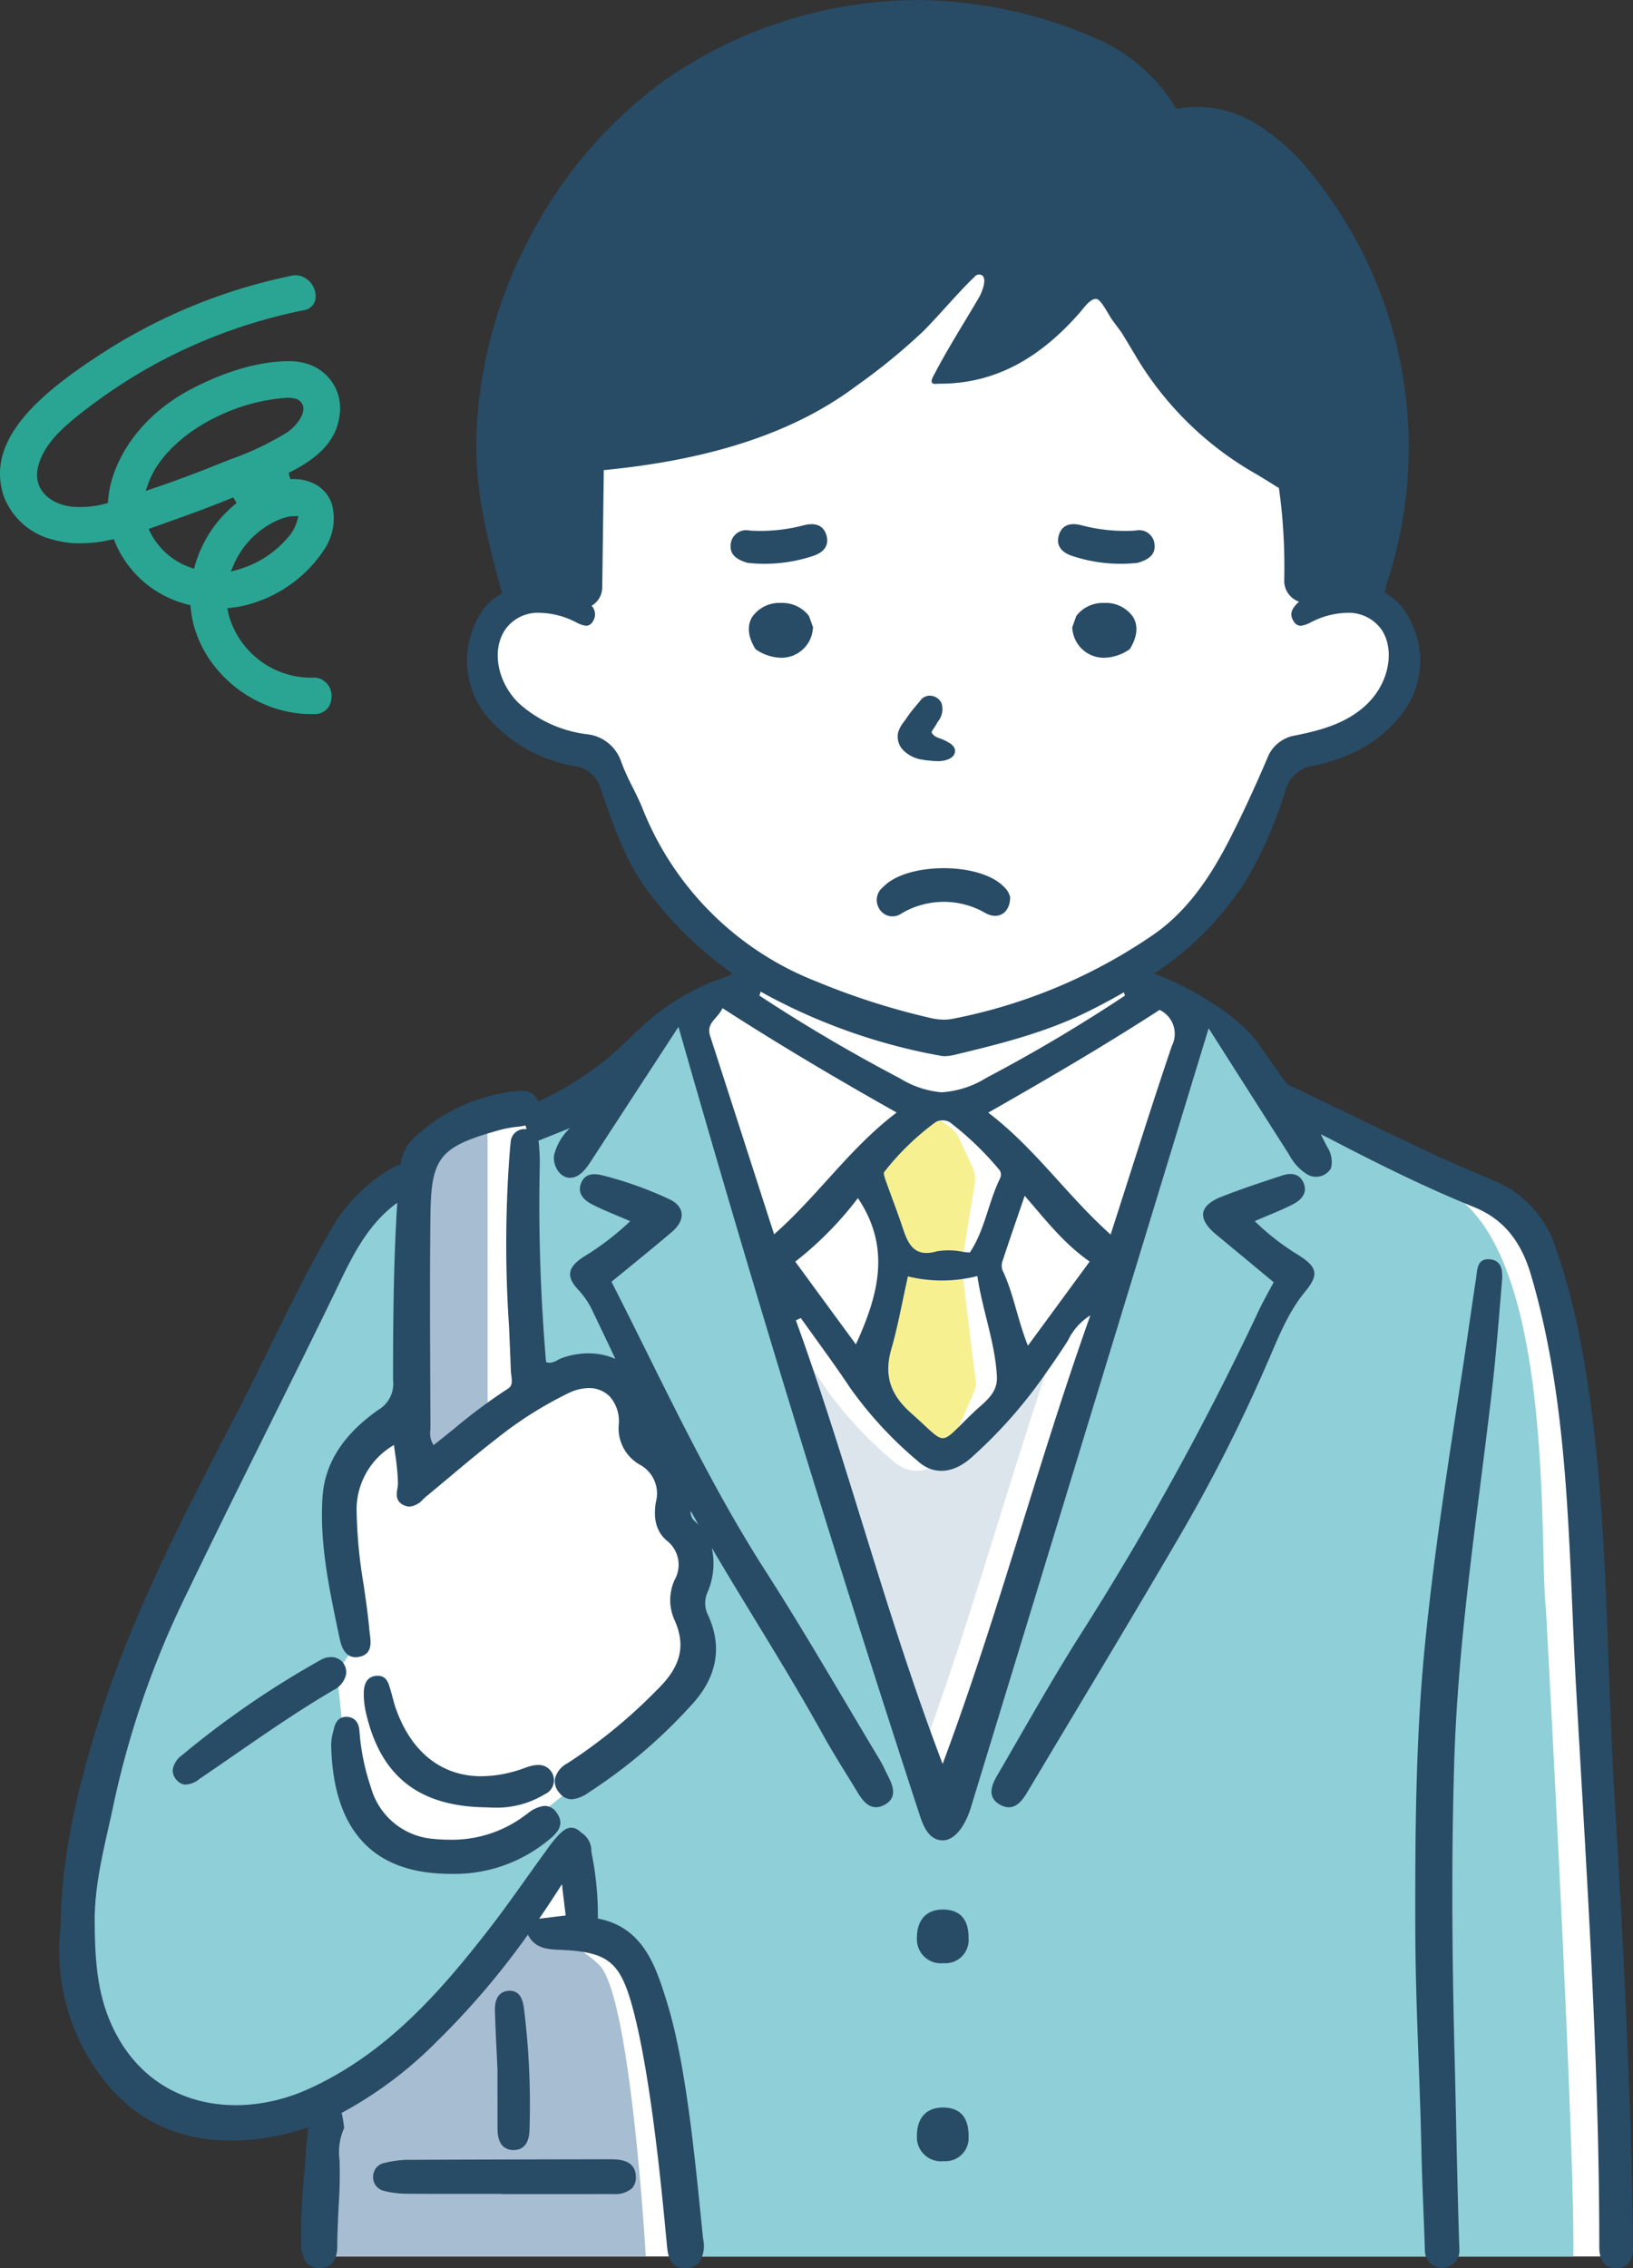 <svg xmlns="http://www.w3.org/2000/svg" width="201.066" height="279.256"><rect width="100%" height="100%" fill="#333333" stroke="none"/><defs><clipPath id="a"><path fill="none" d="M0 0h201.066v279.255H0z"/></clipPath></defs><g clip-path="url(#a)"><path fill="#fff" d="M198.229 220.094c-3.682-22.177-1.01-45.972-9.227-67.109-4.482-8.825-15.428-9.5-23.344-13.751-12.188-4.684-12.019-16.43-24.749-17.478a9.8 9.8 0 0 1-1.056-1.941c8.3-6.245 14.06-15.456 17.345-25.214 7.5-2 20.728-8.642 14.633-17.881a7.856 7.856 0 0 0-10.553-3.733q-.1-5.32-.194-10.64a34.8 34.8 0 0 1-.827-7.187c-14.63-6.52-19.851-18.255-24.807-30.487h-17.759L72.685 49.027l-.739 19.751c-.005.142-.054 1.344-.054 1.459 0 0-1.7.885-2.175 1.2-3.225-.108-5.535-.213-7.578 2.9-4.473 3.99-3 11.119 1.51 14.715 3.144 2.453 7 3.756 10.7 5.1 3.18 9.881 8.7 19.513 18.2 24.536a5.71 5.71 0 0 1-4.18 3.588c-3.133.807-3.123.492-5.425 2.919-4.207 6.217-10.7 9.487-17.457 12.274-7.848-.105-11.67 2.046-16.135 7.994-5.519 2.764-7.748 8.24-11.03 13.155-6.11 15.468-14.693 29.659-20.213 45.384-4.251 11.678-10.115 23.484-9.049 36.2-.261 17.266 15.167 26.185 30.483 19.055l.1 18.561h158.532l.218-34.237s-.051-10.657-.164-23.486"/><path fill="#dce5ec" d="M131.207 161.94c-6.548 18.411-11.3 36.784-18.189 55.233-7-18.385-11.595-36.8-18.062-54.613l.6-.291c2.02 2.844 4.111 5.638 6.035 8.541a48 48 0 0 0 8.441 9.135c1.913 1.7 4.3 1.438 6.43-.409a66.5 66.5 0 0 0 11.974-14.457 7.4 7.4 0 0 1 2.774-3.134"/><path fill="#f7f091" d="m111.185 138.59-3.338 3.375a3.6 3.6 0 0 0-.965 3.326c.664 2.957 1.834 8.532 1.735 10.66-.138 2.956-1.22 8.869-1.6 11.908s-2.037.739-.191 3.7 3.883 5.831 5.6 7.144c1.083.829 2.643.189 3.647-.4a3.6 3.6 0 0 0 1.417-1.547c.881-1.816 2.8-5.856 2.7-6.394-.113-.617-1.443-11.653-1.745-14.155a3.5 3.5 0 0 1 .022-1l1.549-9.425a3.6 3.6 0 0 0-.28-2.075l-1.609-3.508a3.7 3.7 0 0 0-1.259-1.495l-.808-.558a3.83 3.83 0 0 0-4.876.447"/><path fill="#8fcfd7" d="M190.338 198.018c-.924-7.565 1.5-48.484-14.616-52.307-.407-.43-14.263-8.007-18.116-9.582-.166-.067-6.226-8.674-7.3-9.327-2.923-4.978-2.426-.965-4.482 2.35-8.482 27.786-19.923 69.184-29.1 94.885a22.6 22.6 0 0 1-5.279-8.394c-5.244-16.4-16.752-52.345-16.752-52.23-15.688-59.344-4.983-35.225-28.72-25.031a8.2 8.2 0 0 1-1.013 1.517c-.024 10.048-.361 20.1-.233 30.141a10.979 10.979 0 0 1 16.203 11.432 17.8 17.8 0 0 1 1.98 4.918 11.19 11.19 0 0 1 2.671 11.319c3.493 12.676-11.3 18.731-19.083 25.661.2.2.378.413.56.625-5.211 4.717-7.846 5.81-12.865 4.55-13.008-.043-11.5-17.025-12.84-22.479l2.738-3.956a58 58 0 0 1-1.463-15.2c.33-8.309-.52-8.214 7.033-12.274l1.97-29.535a11.35 11.35 0 0 0-8.128 4.53c-2.937 4.273-27.639 57.947-27.639 57.947s-6.81 13.819-6.276 29.108 3.2 20.358 11.68 22.8 11.953.9 15.024 0c10.194-2.9 29.358-22.611 33.9-32.381 2.1 2.912 2.263 6.766 1.553 10.247 12.117 3.51 9.878 20.479 11.889 30.445.348 3.335.587 6.677.743 10.024h109.346c.195-14.588-3.385-79.8-3.385-79.8"/><path fill="#a7bdd1" d="M73.922 242.073a12.6 12.6 0 0 0-5.463-3.259l-3.239-3.857-3.682 3.936-2.3 3.729c-2.3 3.226-11.334 12.054-15.1 14.883l-4.287 3.22-.055 17.052h39.718s-1.816-31.374-5.595-35.7M60.037 140.402c-.045-.208 0-3.872 0-3.872s-5.689.84-7.833 4.372-1.738 3.018-1.738 3.018l.5 39.177 9.075-8.172Z"/><path fill="#284b66" d="M200.587 257.091c-.443-12.353-1.122-24.7-1.85-37.037-1.062-17.993-.693-36.668-4.04-54.4a84.5 84.5 0 0 0-3.234-12.3 13.3 13.3 0 0 0-7.565-8.003c-2.5-1.1-5.024-2.123-7.493-3.276-4.976-2.324-12.852-6.175-17.954-8.6l-3.575-5.068q-.328-.462-.684-.878a23.1 23.1 0 0 0-4.911-4.008 35.6 35.6 0 0 0-7.248-3.663 2.86 2.86 0 0 1-.594-1.14 28 28 0 0 1-3.481 1.839 18 18 0 0 0 .551 2.025 196 196 0 0 1-17.051 10.119 11.9 11.9 0 0 1-5.528 1.786 11.74 11.74 0 0 1-5.141-1.726q-8.891-4.659-17.291-10.184a17 17 0 0 0 .666-2.331c-1.163-.658-2.318-1.326-3.435-2.056a3.3 3.3 0 0 1-.84 1.91 28.2 28.2 0 0 0-9.76 5.34c-1.78 1.5-3.373 3.2-5.141 4.711a39.6 39.6 0 0 1-8.721 5.459 2.03 2.03 0 0 0-2.175-1.294 8 8 0 0 0-1.126.095 21.6 21.6 0 0 0-11.858 5.56 5.73 5.73 0 0 0-1.811 3.4 3.3 3.3 0 0 0-.927.377 20.3 20.3 0 0 0-7.583 7.578c-4.2 7.155-7.549 14.73-11.345 22.084-6.373 12.348-12.906 24.632-17.122 37.927-2.674 8.434-4.777 17.011-4.862 25.908a25.76 25.76 0 0 0 5.475 19.045c4.454 5.553 10.48 7.7 17.475 7.188a29.4 29.4 0 0 0 7.546-1.563 7.5 7.5 0 0 0-.113 1.464.27.27 0 0 1-.087.214 262 262 0 0 1-.266 3.749 71 71 0 0 0-.387 9.359c.121 1.646.9 2.553 2.243 2.553 1.47-.02 2.205-.966 2.184-2.81-.011-1 .08-2.944.177-5a54 54 0 0 0 .1-5.525 7.24 7.24 0 0 1 .575-3.931c-.086-.586-.157-1.175-.293-1.752l-.024-.09A49.6 49.6 0 0 0 53.8 251.34a97.3 97.3 0 0 0 11.198-13.139c.873 1.727 2.469 1.8 3.892 1.861l.136.006c5.841.263 7.332 1.459 8.864 7.111 2.207 8.143 3.552 22.064 4.188 28.847l.02.218c.113 1.271.269 3.01 2.218 3.01h.107a2.2 2.2 0 0 0 1.661-.679 3.83 3.83 0 0 0 .487-2.918c-.107-1.024-.22-2.153-.342-3.359-.833-8.285-1.948-18.842-4.121-25.816-1.344-4.313-2.863-9.191-8.493-10.266a39 39 0 0 0-.717-7.784c-.033-.162-.058-.333-.085-.506a2.62 2.62 0 0 0-1.251-2.289 2 2 0 0 0-.283-.256c-1.217-.9-2.124.122-2.9.989a20 20 0 0 0-1.212 1.591c-2.3 3.16-4.5 6.386-6.894 9.473-6.162 7.959-12.789 15.444-22.234 19.743-8.8 4.006-19.823 2.407-24.416-8.138-1.719-3.946-1.925-8.07-1.966-12.283-.05-5.117 1.372-9.976 2.389-14.892a111.8 111.8 0 0 1 9.016-25.795c5.817-12.088 11.9-24.047 17.769-36.112 2.14-4.4 4.019-8.926 8.084-11.87-.049.793-.1 1.585-.138 2.379q-.187 3.663-.267 7.331c-.095 4.049-.114 8.1-.114 12.149a3.72 3.72 0 0 1-1.818 3.64c-4.339 3.06-6.585 6.57-6.866 10.73-.373 5.533.766 11 1.868 16.287l.166.794c.205.988.549 2.64 2.044 2.64a2.2 2.2 0 0 0 .456-.05c1.614-.338 1.428-1.758 1.292-2.795q-.037-.272-.063-.531c-.166-1.876-.442-3.767-.709-5.6a59 59 0 0 1-.86-9.423 9.19 9.19 0 0 1 4.6-7.725c.047.366.1.731.148 1.095a28 28 0 0 1 .347 3.611 4 4 0 0 1-.073.663c-.108.66-.256 1.562.811 2.049a1.7 1.7 0 0 0 .7.163 2.53 2.53 0 0 0 1.654-.9c.123-.115.245-.229.369-.332.925-.762 1.843-1.532 2.761-2.3 1.882-1.579 3.827-3.212 5.8-4.737a47.5 47.5 0 0 1 9.073-5.751 5.8 5.8 0 0 1 2.391-.568 3.5 3.5 0 0 1 2.6 1.047 4.56 4.56 0 0 1 1.1 3.442 5.13 5.13 0 0 0 2.6 4.943 4.034 4.034 0 0 1 1.967 4.61c-.35 2.1.084 3.641 1.325 4.719a3.77 3.77 0 0 1 .991 4.843 5.98 5.98 0 0 0-.028 4.93c1.441 3.2.793 5.78-2.168 8.642a64.2 64.2 0 0 1-11.033 9.034 2.94 2.94 0 0 0-1.516 1.9 2.14 2.14 0 0 0 .578 1.755 1.91 1.91 0 0 0 1.483.764 4.17 4.17 0 0 0 2.075-.828 63.6 63.6 0 0 0 12.53-10.625c3.293-3.474 4.022-7.264 2.169-11.262a3.28 3.28 0 0 1-.022-2.827 8.94 8.94 0 0 0 .5-5.429c4.5 7.688 9.358 15.173 13.665 22.974 1.354 2.453 2.879 4.812 4.331 7.211.761 1.256 1.739 2.3 3.3 1.449 1.459-.8 1.116-2.107.5-3.341-.381-.76-.727-1.542-1.164-2.268-4.642-7.722-9.129-15.544-13.992-23.124-7.275-11.338-12.825-23.567-18.987-35.648 2.5-2.054 5.008-4.065 7.453-6.154 1.7-1.457 1.581-3.141-.374-4.034a46.3 46.3 0 0 0-8.153-2.909c-1.062-.261-2.123-.287-2.631.871-.569 1.295.268 2.149 1.293 2.679 1.412.73 2.908 1.3 4.718 2.085a34 34 0 0 1-5.761 4.406c-1.984 1.294-2.159 2.445-.576 4.1a10.2 10.2 0 0 1 1.8 2.757q1.362 2.841 2.709 5.69a8.3 8.3 0 0 0-3.332-.681 9.8 9.8 0 0 0-3.188.555 5 5 0 0 0-.6.276 2.2 2.2 0 0 1-.974.331 1.1 1.1 0 0 1-.442-.1 228 228 0 0 1-.784-23.678 24 24 0 0 0-.113-3.319c-.01-.084-.029-.162-.046-.241a785 785 0 0 1 3.893-1.561 6.86 6.86 0 0 0-1.956 3.312c-.194 1.284.678 2.816 1.98 2.81 1.114-.006 1.907-1.048 2.519-1.986q5.4-8.3 10.814-16.6 13.924 48.818 29.706 97.073c.4 1.229.969 2.628 2.21 3 2.01.6 3.457-1.9 4.069-3.906q14.3-46.829 28.586-93.671l.708-2.319q2.044 3.215 4.093 6.43l5.825 9.149a6.2 6.2 0 0 0 2.258 2.434 2.136 2.136 0 0 0 2.888-.787 3.37 3.37 0 0 0-.5-2.67c-.245-.5-.525-1.015-.754-1.517.683.351 1.278.652 1.692.867 5.619 2.922 11.294 5.729 17.165 8.109 3.844 1.558 5.871 4.476 7.011 8.33 4.83 16.336 4.613 33.939 5.561 50.816 1.287 22.913 2.858 45.9 2.858 68.856 0 1.362.4 2.543 1.954 2.635s2.216-1.055 2.2-2.4q-.11-9.883-.478-19.759m-131.4-25.109q.032.279.06.558l.4 3.291-3.266.4q1.442-2.1 2.806-4.253m16.35-44.692a1.38 1.38 0 0 1-.49-1.264q.483.869.973 1.733a8 8 0 0 0-.483-.47m-21.08-48.275a1.7 1.7 0 0 0-1.584 1.629c-.042.32-.068.642-.094.965q-.02.278-.047.554a150 150 0 0 0-.065 21.1c.08 1.814.16 3.629.224 5.444.007.2.034.414.061.627.1.794.136 1.3-.424 1.648a69 69 0 0 0-6.646 4.946c-.831.672-1.661 1.344-2.5 2a2.7 2.7 0 0 1-.4-1.885q.01-.235.012-.466l-.021-5.066c-.031-6.867-.063-13.967.022-20.949s1.144-8.335 8.091-10.31a14 14 0 0 1 2.4-.5 8.4 8.4 0 0 0 1.213-.184 5 5 0 0 1 .125.464 2 2 0 0 0-.219-.019q-.074-.001-.15.005m50.758-.871a1.16 1.16 0 0 1 .545-.182 1.85 1.85 0 0 1 1.169.194 38 38 0 0 1 6.176 5.952 1.07 1.07 0 0 1 .043.944c-1.465 2.955-1.865 6.346-3.736 9.155-.26-.012-.521-.036-.775-.066a8.8 8.8 0 0 0-3.264-.085c-2.755.8-3.542-.8-4.226-2.87-.636-1.932-1.387-3.827-2.059-5.74-.133-.381-.363-.975-.2-1.175a31.8 31.8 0 0 1 6.327-6.128m7.526 31.389c.109 2.047-1.574 3.124-2.834 4.323-.824.781-1.447 1.423-1.95 1.913l-.006.006c-2.235 2.216-1.974 1.563-5.8-1.816-2.543-2.252-3.342-4.656-2.4-7.89.817-2.846 1.326-5.771 2.034-8.919a17.6 17.6 0 0 0 6.812.309 17 17 0 0 0 1.738-.351c.63 4.245 2.2 8.192 2.41 12.425M95.313 151.97c-2.683-8.32-5.274-16.373-7.878-24.42-.533-1.635.951-2.119 1.52-3.427 7.066 4.559 14.023 8.671 21.447 12.855-5.813 4.4-9.7 10.263-15.089 14.992m10.318-4.456c4.124 6.14 2.513 11.953-.248 18.008-2.549-3.476-4.935-6.727-7.466-10.185a42.5 42.5 0 0 0 7.714-7.823m10.433 69.669a293 293 0 0 1-1.538-4.135c-5.407-14.913-9.434-29.815-14.387-44.365q-1.035-3.07-2.144-6.116c.206-.1.406-.194.605-.291 2.022 2.846 4.111 5.638 6.037 8.544a48 48 0 0 0 8.441 9.131 4.7 4.7 0 0 0 1.338.848c1.623.66 3.433.182 5.092-1.253a58.6 58.6 0 0 0 9.234-10.433q1.408-1.98 2.731-4.032a7.47 7.47 0 0 1 2.779-3.131c-6.552 18.407-11.3 36.784-18.189 55.234m7.405-62.015c.817-2.482 1.677-4.953 2.7-7.944 2.555 2.949 4.808 5.885 8 8.1-2.525 3.439-4.941 6.733-7.605 10.36-1.326-3.342-1.774-6.479-3.142-9.312a1.8 1.8 0 0 1 .042-1.2m20.835-26.436c-2.58 7.611-4.977 15.289-7.551 23.263-5.425-4.856-9.3-10.621-15.071-15.01 7.387-4.2 14.356-8.283 21.1-12.649a3.26 3.26 0 0 1 1.526 4.4"/><path fill="#284b66" d="M183.406 155.05c-1.574-.127-1.508 1.32-1.665 2.374-.569 3.693-1.078 7.4-1.647 11.093-1.762 11.5-3.584 22.991-4.7 34.574-1.108 11.48-1.157 23.076-1.132 34.6.024 9.119.581 18.213.757 27.314.065 3.285.329 8.892.428 12.177a2.124 2.124 0 1 0 4.246-.146c-.264-7.386-.413-17.1-.611-24.5-.291-11.783-.388-23.572-.036-35.349.454-15.2 2.779-30.093 4.559-45.164.557-4.723.933-9.47 1.32-14.211.1-1.169.1-2.634-1.514-2.767M160.003 154.607a29.8 29.8 0 0 1-5.513-4.259c1.81-.788 3.313-1.35 4.725-2.087 1.021-.532 1.85-1.4 1.256-2.689-.528-1.148-1.6-1.175-2.639-.831-2.5.83-5 1.643-7.448 2.612-2.79 1.108-2.967 2.719-.635 4.649s4.684 3.885 7.076 5.869c-.662 1.252-1.3 2.349-1.84 3.5a359 359 0 0 1-22 39.956c-3.59 5.668-6.859 11.539-10.241 17.337-.723 1.241-1.192 2.676.414 3.55 1.552.844 2.539-.228 3.289-1.487 6.4-10.731 12.869-21.418 19.156-32.212a200 200 0 0 0 10.437-20.714c1.317-3.021 2.505-6.159 4.638-8.75 1.677-2.036 1.6-2.963-.68-4.442M116.242 235.11c-2.119-.068-3.349 1.223-3.345 3.51a2.958 2.958 0 0 0 3.287 3.089 2.856 2.856 0 0 0 3.076-3.034c.022-2.307-.988-3.5-3.018-3.564M116.242 259.485c-2.119-.068-3.349 1.223-3.345 3.51a2.958 2.958 0 0 0 3.287 3.089 2.856 2.856 0 0 0 3.076-3.034c.022-2.307-.988-3.5-3.018-3.564M55.443 230.71a18.17 18.17 0 0 0 11.88-3.982l.058-.046c.99-.8 2.345-1.891 1.141-3.516a1.78 1.78 0 0 0-1.452-.822 3.9 3.9 0 0 0-2.094.931q-.21.146-.415.3a14.95 14.95 0 0 1-9.22 2.934q-.96 0-1.976-.1a8.69 8.69 0 0 1-7.7-6.356 27.7 27.7 0 0 1-1.4-6.811c-.069-1.615-1.047-1.861-1.633-1.864-1.179 0-1.434 1.09-1.557 1.615l-.058.242a6.2 6.2 0 0 0-.24 1.575c.213 10.548 5.148 15.9 14.668 15.9M75.431 265.859h-.155c-.109 0-.219-.006-.351-.006l-5.423.011q-9.727.019-19.453.061a12.8 12.8 0 0 0-2.786.4 1.69 1.69 0 0 0-1.314 1.573 1.717 1.717 0 0 0 1.345 1.85 11.5 11.5 0 0 0 2.8.349q2.851.024 5.7.02l6.025-.005v.03h7.7q2.975 0 5.95-.008a3.24 3.24 0 0 0 2.32-.68 1.95 1.95 0 0 0 .5-1.465c-.045-2.068-2.1-2.11-2.869-2.126"/><path fill="#284b66" d="M60.02 222.532c.3.019.614.03.928.03a11.4 11.4 0 0 0 6.126-1.652 1.878 1.878 0 0 0-.834-3.6 3 3 0 0 0-.506.042 6.3 6.3 0 0 0-1.162.337l-.329.116a15.5 15.5 0 0 1-4.974.89c-4.925 0-8.676-2.994-10.561-8.43-.139-.4-.252-.826-.36-1.236a25 25 0 0 0-.259-.93l-.064-.216c-.19-.657-.451-1.557-1.513-1.557h-.12c-1.059.067-1.6.8-1.6 2.166a10.3 10.3 0 0 0 .253 2.316c1.8 7.935 6.57 11.659 14.977 11.718M42.608 206.147a1.91 1.91 0 0 0-.368-1.424 1.84 1.84 0 0 0-1.238-.687 2.45 2.45 0 0 0-1.51.338 112 112 0 0 0-17.073 11.724 2.73 2.73 0 0 0-1.15 1.793 1.72 1.72 0 0 0 .5 1.286 1.56 1.56 0 0 0 .968.545 2.84 2.84 0 0 0 1.84-.711l.1-.066c1.406-.952 2.8-1.917 4.2-2.883 3.928-2.714 7.989-5.52 12.18-7.971a2.84 2.84 0 0 0 1.553-1.944M61.26 262.147c.012 2.036 1 2.52 1.833 2.568h.159c.875 0 1.923-.449 1.947-2.59a95 95 0 0 0-.69-14.86c-.1-.7-.315-2.156-1.743-2.156-.067 0-.137 0-.21.01-.766.074-1.668.559-1.615 2.451.046 1.664.126 3.317.211 5.066.035.717.07 1.448.1 2.183v1.991c0 1.721 0 3.527.006 5.331M173.782 76.694a7.54 7.54 0 0 0-3.339-3.762 1 1 0 0 0 .058-.143 1.06 1.06 0 0 0 .131-.568V72.2l.035-.1a53.36 53.36 0 0 0-9.194-50.724 25.6 25.6 0 0 0-7.27-6.4 14.2 14.2 0 0 0-6.778-1.83 11.3 11.3 0 0 0-2.276.23.42.42 0 0 1-.451-.2 21.18 21.18 0 0 0-9.561-8.363 55.8 55.8 0 0 0-22-4.805 51 51 0 0 0-5.627.307 54.45 54.45 0 0 0-26.328 10.039 55.6 55.6 0 0 0-15.581 18.168 56.8 56.8 0 0 0-6.836 22.945 51 51 0 0 0-.12 3.908c.058 5.869 1.48 11.481 2.929 16.726l.018.067a1.1 1.1 0 0 0 .131.492.9.9 0 0 0 .181.329 7.65 7.65 0 0 0-2.32 1.929 10.95 10.95 0 0 0 .125 12.991 18.1 18.1 0 0 0 11 6.408 3.89 3.89 0 0 1 3.27 2.859l.256.734c1.39 3.995 2.83 8.124 5.391 11.607a45.4 45.4 0 0 0 11.134 10.732q1.63 1.114 3.389 2.116a71.9 71.9 0 0 0 21.683 7.626 2.4 2.4 0 0 0 .5.047 6 6 0 0 0 1.346-.2c5.892-1.41 11.175-2.78 16.178-5.248a76 76 0 0 0 3.852-2.031q1.809-1.01 3.43-2.066a38.5 38.5 0 0 0 12.647-12.676 54.3 54.3 0 0 0 4.485-10.464 4.1 4.1 0 0 1 3.424-3.065c4.782-1 8.308-3.042 10.785-6.239a10.57 10.57 0 0 0 1.308-11.356m-5.333 9.864c-2.53 2.512-5.8 3.348-8.943 3.989a4.43 4.43 0 0 0-3.5 2.879c-1.614 3.765-3.121 7-4.6 9.89-1.958 3.817-4.8 8.6-9.4 11.766a65.7 65.7 0 0 1-24.728 10.359 5.4 5.4 0 0 1-1.061.1 7 7 0 0 1-1.518-.172 88 88 0 0 1-14.165-4.52 37.83 37.83 0 0 1-21.462-21.395c-.344-.848-.766-1.693-1.174-2.512a29 29 0 0 1-1.393-3.077 5 5 0 0 0-4.3-3.471 15.3 15.3 0 0 1-8.4-3.876c-2.576-2.588-3.284-6.431-1.646-8.94a4.9 4.9 0 0 1 4.3-2.124 10 10 0 0 1 4.12.994q.195.089.39.187a3.1 3.1 0 0 0 1.2.411.97.97 0 0 0 .825-.542 1.54 1.54 0 0 0-.16-1.92 2.63 2.63 0 0 0 1.311-2.244q.1-7.23.192-14.456c10.915-1.063 22.268-3.729 31.068-10.35a75 75 0 0 0 8.29-6.775c2.159-2.18 4.094-4.561 6.306-6.691a.75.75 0 0 1 .5-.271c1.338.02.356 2.273.073 2.76-1.792 3.077-3.744 6.111-5.394 9.258-.137.265-.536.889-.469 1.195.081.364.568.233.956.233 7.235.023 12.682-3.523 17.248-8.716.466-.53 1.407-1.926 2.159-1.7.551.166 1.471 2.019 1.821 2.5q.6.816 1.2 1.623.195.323.388.638c.519.86 1.052 1.74 1.562 2.608A40.5 40.5 0 0 0 154.724 58.4q.7.419 1.4.854c.446.274.889.563 1.343.828.221 1.541.4 3.2.516 4.948.149 2.177.189 4.356.137 6.536a2.725 2.725 0 0 0 1.824 2.512c-.8.746-1.309 1.48-.624 2.468a.98.98 0 0 0 .822.5 3.3 3.3 0 0 0 1.282-.443q.175-.088.347-.166a9.9 9.9 0 0 1 4.05-.979 4.92 4.92 0 0 1 4.345 2.156c1.585 2.483.831 6.408-1.719 8.94"/><path fill="#284b66" d="M108.741 109.214a2.01 2.01 0 0 0-.5 2.637 1.883 1.883 0 0 0 2.746.621 10.21 10.21 0 0 1 10.4-.023c1.578.832 3.009-.075 2.985-2.019a2.6 2.6 0 0 0-.768-1.248c-2.953-3.066-11.956-3.05-14.862.032M113.41 93.502a10 10 0 0 0 1.2.16l.116.012.312.026q.202.01.382.012h.183a3.6 3.6 0 0 0 .758-.1c1.349-.341 1.259-1.148 1.2-1.4l-.009-.023a1.44 1.44 0 0 0-.693-.732l-.044-.026a5 5 0 0 0-.676-.355 6 6 0 0 0-.463-.181 3.4 3.4 0 0 1-.431-.178 1.3 1.3 0 0 1-.458-.4.4.4 0 0 1-.079-.166 1.6 1.6 0 0 1 .248-.452 8 8 0 0 0 .519-.851 2.4 2.4 0 0 0 .446-2.282 1.63 1.63 0 0 0-1.366-.912h-.155a1.45 1.45 0 0 0-1.1.624l-.667.8c-.175.21-.376.452-.562.7-.149.2-.289.4-.414.58l-.014.023c-.105.152-.213.309-.353.5a3.7 3.7 0 0 0-.691 1.256 2.37 2.37 0 0 0 .635 2.252 4.24 4.24 0 0 0 2.18 1.122M135.96 74.238a4.12 4.12 0 0 0-3.4 1.547l-.046.064-.5 1.409.025.144a3.876 3.876 0 0 0 3.893 3.581 5.62 5.62 0 0 0 3.066-.987l.109-.073.066-.111c1.09-1.825.792-3.095.349-3.839a4.07 4.07 0 0 0-3.557-1.735M99.563 75.785a4.12 4.12 0 0 0-3.4-1.547 4.07 4.07 0 0 0-3.557 1.735c-.443.744-.742 2.014.348 3.839l.066.111.109.073a5.6 5.6 0 0 0 3.066.987 3.875 3.875 0 0 0 3.892-3.581l.025-.144-.5-1.408ZM98.987 64.667a20.8 20.8 0 0 1-6.7.656 1.905 1.905 0 0 0-2.307 1.605c-.2 1.4.777 1.988 2.068 2.371a18.9 18.9 0 0 0 8.1-.864c1.176-.395 2.009-1.2 1.6-2.551-.411-1.367-1.572-1.514-2.761-1.217M139.837 65.322a20.8 20.8 0 0 1-6.7-.656c-1.189-.3-2.35-.15-2.761 1.217-.406 1.349.426 2.157 1.6 2.551a18.9 18.9 0 0 0 8.1.864c1.291-.383 2.27-.974 2.068-2.371a1.905 1.905 0 0 0-2.307-1.606"/><path fill="#2aa593" d="M34.464 87.388c-5.973-1.657-10.492-6.832-10.988-12.584l-.025-.287-.479-.127a13.1 13.1 0 0 1-8.833-7.686l-.127-.319-.336.071a17.4 17.4 0 0 1-4.666.413 11.5 11.5 0 0 1-2.372-.4 8.66 8.66 0 0 1-6.169-5.364C-1.912 54.06 5.187 48.293 12.445 43.58a68.3 68.3 0 0 1 23.433-9.626 2.4 2.4 0 0 1 1.144.027 2.65 2.65 0 0 1 1.843 2.559 1.67 1.67 0 0 1-1.487 1.657 65.4 65.4 0 0 0-18.7 6.866 67 67 0 0 0-8.2 5.415c-2.592 2-5.177 4.2-5.822 7.122-.468 2.121.783 3.922 3.189 4.589a6.3 6.3 0 0 0 .967.188A11.8 11.8 0 0 0 13 62.009l.292-.071.019-.3c.255-4.02 3.126-10.049 10.378-13.809 2.963-1.536 7.441-3.366 11.947-3.36a7.3 7.3 0 0 1 1.943.258 5.723 5.723 0 0 1 4.221 6.488c-.477 3.67-3.6 5.672-6.264 7.007l.208.773a6 6 0 0 1 1.963.191 5 5 0 0 1 .705.251 4.32 4.32 0 0 1 2.477 2.707 6.88 6.88 0 0 1-.91 5.433 16.4 16.4 0 0 1-8.749 6.662 14 14 0 0 1-2.793.595l-.446.049.091.44.02.111q.018.107.043.214a10.56 10.56 0 0 0 7.4 7.418 10 10 0 0 0 2.994.364 2.4 2.4 0 0 1 .732.082 2.28 2.28 0 0 1 1.526 2.545 2 2 0 0 1-2.02 1.859 14.4 14.4 0 0 1-4.317-.526m-5.737-26.147a150 150 0 0 1-6.891 2.623q-.691.245-1.4.5c-.56.2-1.127.406-1.7.606l-.429.15.195.41a8.8 8.8 0 0 0 4.978 4.354l.411.149.121-.42a15.1 15.1 0 0 1 3.8-6.49 16 16 0 0 1 1.326-1.186Zm7.441 2.313a3.3 3.3 0 0 0-.581.046 7.4 7.4 0 0 0-1.64.563 10.6 10.6 0 0 0-5.189 5.426l-.337.775.817-.218a12.53 12.53 0 0 0 6.039-3.771 5.4 5.4 0 0 0 1.337-2.313l.131-.518Zm.153-14.478a3.6 3.6 0 0 0-1.1-.1 23.3 23.3 0 0 0-8.407 2.281c-3.3 1.535-7.289 4.547-8.6 8.4l-.266.784.784-.266a148 148 0 0 0 8.108-3.011q.784-.317 1.6-.633a35.6 35.6 0 0 0 6.92-3.3c.931-.627 2.161-2.014 1.98-3.131a1.27 1.27 0 0 0-1.017-1.024"/></g></svg>